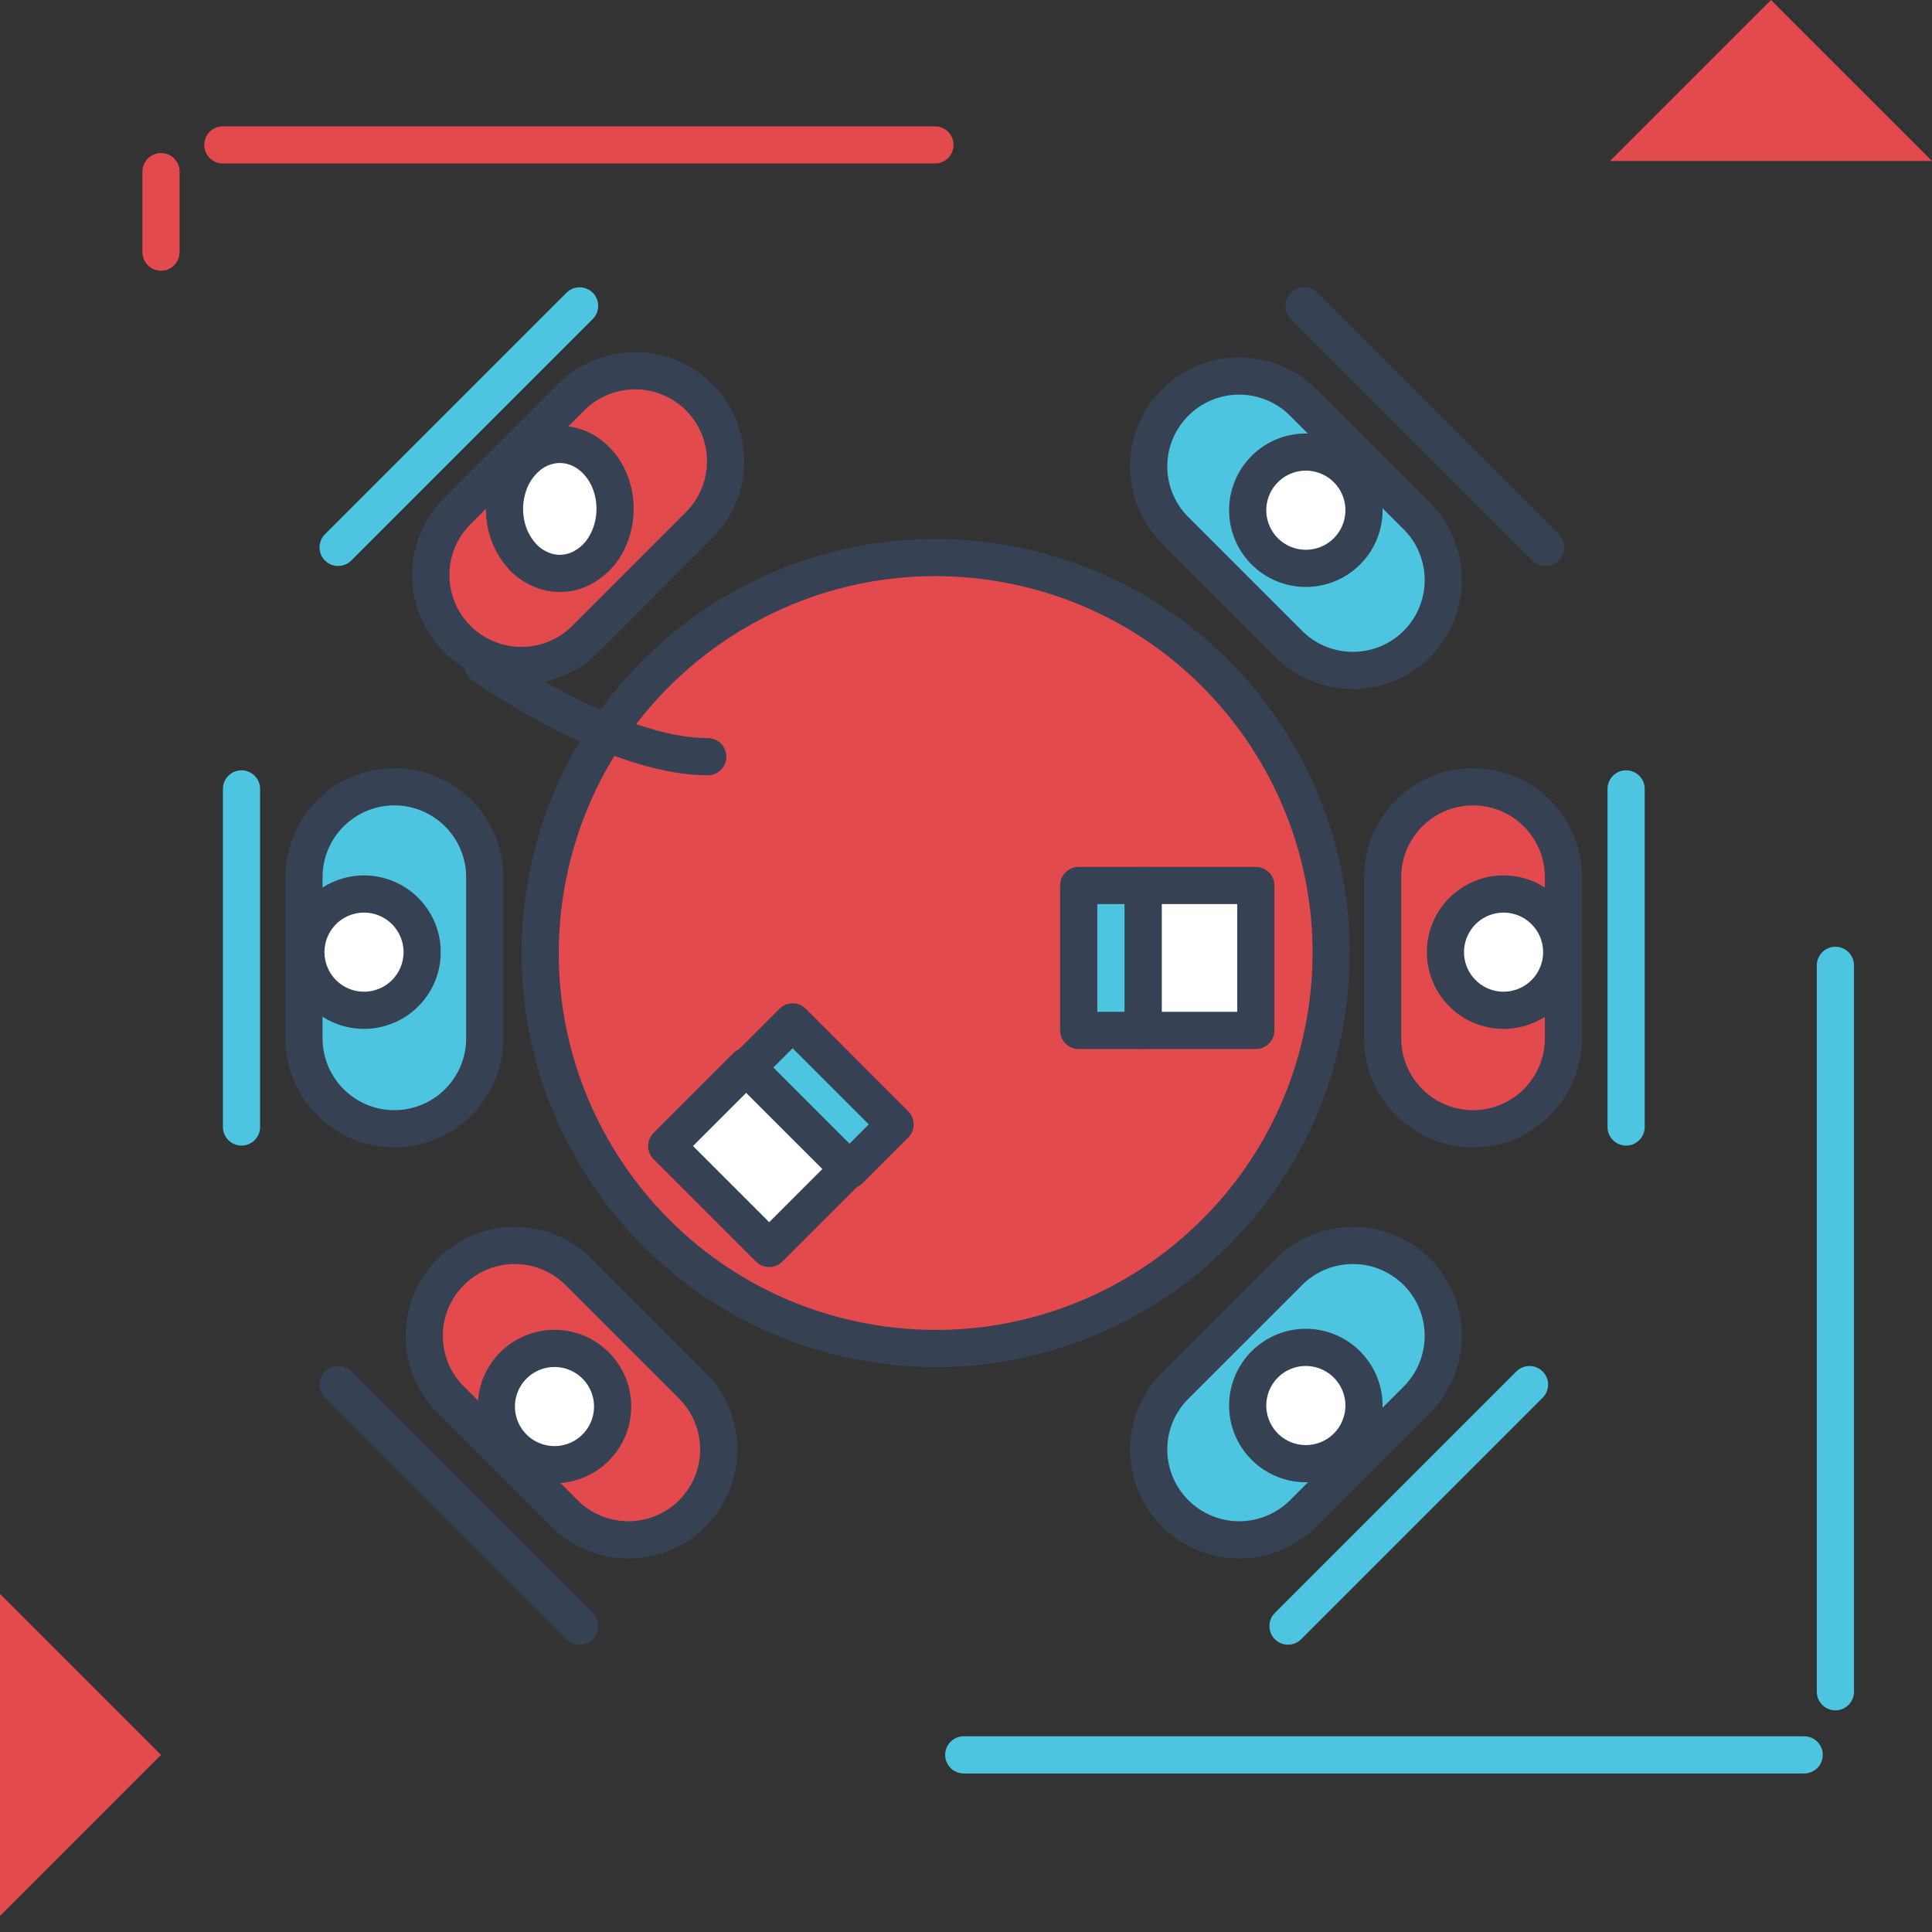 <svg width="106" height="106" fill="none" xmlns="http://www.w3.org/2000/svg"><rect width="100%" height="100%" fill="#333333" stroke="none"/><path d="M25.097 35.06a4.967 4.967 0 007.02 0l6.24-6.244a4.971 4.971 0 000-7.022 4.967 4.967 0 00-7.018 0l-6.242 6.244a4.954 4.954 0 000 7.023z" fill="#E34A4E" stroke="#364254" stroke-width="2.04" stroke-linecap="round" stroke-linejoin="round"/><path d="M33.745 27.922c0 .7-.177 1.383-.51 1.965a3.186 3.186 0 01-1.361 1.303 2.632 2.632 0 01-1.752.201 2.927 2.927 0 01-1.553-.968 3.753 3.753 0 01-.83-1.81 4.088 4.088 0 01.173-2.045 3.476 3.476 0 011.117-1.587 2.734 2.734 0 011.684-.597c.399 0 .793.09 1.162.267.368.177.703.438.985.767.282.328.505.719.657 1.149.152.43.23.89.228 1.355z" fill="#fff" stroke="#364254" stroke-width="2.04" stroke-linecap="round" stroke-linejoin="round"/><path d="M88.334 8.833L97.166 0 106 8.833H88.334zM0 105.116l8.833-8.834L0 87.45v17.667z" fill="#E34A4E"/><path d="M72.75 55.764c1.92-11.827-6.112-22.97-17.939-24.89-11.827-1.92-22.97 6.111-24.89 17.938-1.92 11.827 6.111 22.97 17.938 24.89 11.827 1.92 22.971-6.111 24.89-17.938zM37.983 83.033a4.965 4.965 0 01-7.013 0l-6.237-6.237a4.947 4.947 0 010-7.013 4.964 4.964 0 017.014 0l6.236 6.236a4.965 4.965 0 010 7.014z" fill="#E34A4E" stroke="#364254" stroke-width="2.04" stroke-linecap="round" stroke-linejoin="round"/><path d="M77.734 35.333a4.965 4.965 0 01-7.014 0l-6.237-6.236a4.946 4.946 0 010-7.014 4.965 4.965 0 017.014 0l6.237 6.236a4.964 4.964 0 010 7.014zm-13.251 47.7a4.965 4.965 0 007.014 0l6.237-6.237a4.964 4.964 0 000-7.013 4.964 4.964 0 00-7.014 0l-6.237 6.236a4.947 4.947 0 000 7.014z" fill="#4EC5E0" stroke="#364254" stroke-width="2.04" stroke-linecap="round" stroke-linejoin="round"/><path d="M80.825 61.93a4.964 4.964 0 004.955-4.964v-8.834a4.964 4.964 0 00-4.955-4.964 4.964 4.964 0 00-4.965 4.964v8.834a4.964 4.964 0 004.965 4.964z" fill="#E34A4E" stroke="#364254" stroke-width="2.04" stroke-linecap="round" stroke-linejoin="round"/><path d="M21.64 61.93a4.964 4.964 0 004.956-4.964v-8.834a4.964 4.964 0 00-4.955-4.964 4.964 4.964 0 00-4.964 4.964v8.834a4.964 4.964 0 004.964 4.964z" fill="#4EC5E0" stroke="#364254" stroke-width="2.04" stroke-linecap="round" stroke-linejoin="round"/><path d="M31.8 16.783l-13.25 13.25m65.367 45.933l-13.25 13.25M13.25 43.283v18.55m75.967-18.55v18.55" stroke="#4EC5E0" stroke-width="2.04" stroke-linecap="round" stroke-linejoin="round"/><path d="M71.55 16.783l13.25 13.25M18.55 75.966l13.25 13.25m-5.336-52.761s7.067 5.061 12.367 5.061" stroke="#364254" stroke-width="2.04" stroke-linecap="round" stroke-linejoin="round"/><path d="M68.9 48.583h-6.184v7.95H68.9v-7.95z" fill="#fff" stroke="#364254" stroke-width="2.04" stroke-linecap="round" stroke-linejoin="round"/><path d="M62.716 48.583h-3.533v7.95h3.533v-7.95z" fill="#4EC5E0" stroke="#364254" stroke-width="2.04" stroke-linecap="round" stroke-linejoin="round"/><path d="M42.202 68.498l4.372-4.372-5.622-5.621-4.372 4.372 5.622 5.621z" fill="#fff" stroke="#364254" stroke-width="2.04" stroke-linecap="round" stroke-linejoin="round"/><path d="M46.61 64.188l2.498-2.498-5.621-5.622-2.499 2.499 5.622 5.621z" fill="#4EC5E0" stroke="#364254" stroke-width="2.04" stroke-linecap="round" stroke-linejoin="round"/><path d="M74.836 27.993a3.19 3.19 0 11-6.38 0 3.19 3.19 0 016.38 0zM33.611 77.114a3.189 3.189 0 11-6.377 0 3.189 3.189 0 016.377 0zm41.225 0a3.19 3.19 0 11-3.19-3.189 3.198 3.198 0 013.19 3.19zm7.658-21.685a3.189 3.189 0 100-6.378 3.189 3.189 0 000 6.378zm-62.522 0a3.189 3.189 0 100-6.378 3.189 3.189 0 000 6.378z" fill="#fff" stroke="#364254" stroke-width="2.04" stroke-linecap="round" stroke-linejoin="round"/><path d="M52.877 96.282h46.11m1.713-3.462V52.964" stroke="#4EC5E0" stroke-width="2.04" stroke-linecap="round" stroke-linejoin="round"/><path d="M8.834 13.833V9.416m3.392-1.466h39.07" stroke="#E34A4E" stroke-width="2.04" stroke-linecap="round" stroke-linejoin="round"/></svg>
